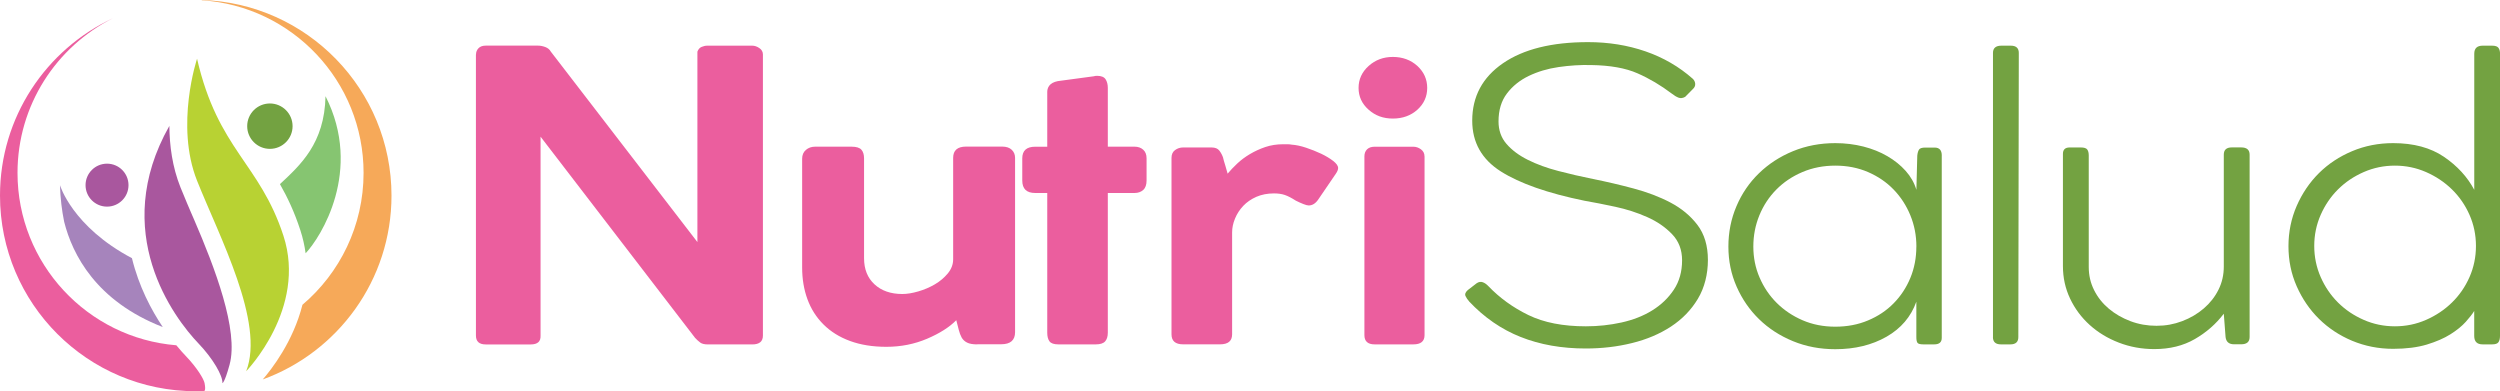 <?xml version="1.0" encoding="UTF-8"?><svg id="Layer_2" xmlns="http://www.w3.org/2000/svg" width="535.38" height="83.78" viewBox="0 0 535.38 83.78"><g id="Layer_1-2"><path d="M42.2,12.58s-4.74,14.22,0,26.12c4.74,11.9,14.57,30.4,10.52,40.8,0,0,13.06-13.41,7.98-29.01-5.09-15.6-13.99-18.38-18.5-37.91Z" style="fill:#b8d233;"/><path d="M69.71,20.61c-.21,10.13-5.41,14.75-9.76,18.82,1.59,2.79,3.1,5.95,4.37,9.87.55,1.68.91,3.33,1.13,4.94,3.22-3.39,12.34-17.71,4.26-33.64Z" style="fill:#86c571;"/><path d="M47.63,82.05s.45,0,1.53-3.94c2.02-7.34-3.21-20.92-7.57-31.02-.23-.54-.46-1.07-.69-1.59-.3-.66-.58-1.32-.84-1.97-.5-1.18-.98-2.33-1.42-3.43-1.74-4.36-2.34-8.94-2.37-13.14-12.88,22.75.97,41.11,6.27,46.63,3.01,3.14,5.19,6.86,5.09,8.45Z" style="fill:#a9579e;"/><circle cx="22.92" cy="39.65" r="4.6" style="fill:#a9579e;"/><circle cx="57.8" cy="27.02" r="4.86" transform="translate(-.05 .1) rotate(-.1)" style="fill:#73a241;"/><path d="M28.26,55.29c-12.8-6.76-15.42-15.64-15.42-15.64.09,2.81.4,5.42.9,7.84,1.76,7,6.82,16.99,21.12,22.55-2.47-3.68-5.13-8.71-6.6-14.74Z" style="fill:#a684bc;"/><path d="M43.81,82.05c-.16-.87-1.61-3.3-4.02-5.81-.48-.5-1.19-1.28-2.03-2.3C18.72,72.39,3.75,56.45,3.75,37.02,3.75,22.53,12.08,9.98,24.21,3.89,9.91,10.56,0,25.06,0,41.88c0,23.14,18.77,41.9,41.92,41.9.6,0,1.19-.02,1.78-.04,0,0,.44.04.11-1.69Z" style="fill:#eb5e9e;"/><path d="M43.21,0v.06c19.35,1.25,34.65,17.32,34.65,36.96,0,11.32-5.08,21.46-13.09,28.25-1.99,7.89-6.61,13.81-8.5,15.99,16.09-5.86,27.57-21.28,27.57-39.38C83.83,19.17,65.76.68,43.21,0Z" style="fill:#f6a959;"/><path d="M101.94,11.67c0-.52.17-.96.53-1.34.35-.37.87-.56,1.57-.56h11.16c.51,0,1.03.1,1.57.3.54.2.94.53,1.19.99l31.39,40.78V11.07c.19-.52.49-.86.91-1.03.41-.17.81-.26,1.19-.26h9.64c.51,0,1.02.17,1.53.52.51.34.76.81.76,1.38v60.18c0,1.27-.76,1.9-2.29,1.9h-9.45c-.76,0-1.32-.13-1.67-.39-.35-.26-.72-.59-1.1-.99l-33.11-43.11v42.59c.06,1.27-.64,1.9-2.1,1.9h-9.64c-1.4,0-2.1-.63-2.1-1.9V11.67Z" style="fill:#eb5e9e;"/><path d="M209.28,73.75c-.95,0-1.69-.13-2.19-.39-.51-.26-.89-.62-1.15-1.08-.25-.46-.46-1.01-.62-1.64-.16-.63-.33-1.32-.53-2.07-1.46,1.49-3.55,2.82-6.25,3.97-2.7,1.15-5.61,1.73-8.73,1.73-2.93,0-5.52-.42-7.78-1.25-2.26-.83-4.15-2.01-5.68-3.54-1.53-1.52-2.67-3.32-3.43-5.39-.76-2.07-1.14-4.34-1.14-6.81v-23.28c0-.8.27-1.44.81-1.9s1.19-.69,1.96-.69h7.82c1.02,0,1.72.22,2.1.65.38.43.57,1.05.57,1.85v21.38c0,2.36.75,4.23,2.24,5.6,1.49,1.38,3.48,2.07,5.96,2.07,1.02,0,2.16-.19,3.43-.56,1.27-.37,2.45-.88,3.53-1.51,1.08-.63,2-1.41,2.77-2.33.76-.92,1.15-1.93,1.15-3.02v-21.73c0-1.61.92-2.42,2.77-2.42h7.73c.89,0,1.57.23,2.05.69.48.46.71,1.03.71,1.72v37.33c0,1.72-.99,2.59-2.96,2.59h-5.15Z" style="fill:#eb5e9e;"/><path d="M224.26,19.78c0-1.49.99-2.33,2.96-2.5l7.06-.95c.13-.06.35-.09.67-.09.89,0,1.49.25,1.81.73.32.49.48,1.11.48,1.85v12.59h5.72c.76,0,1.38.22,1.86.65.48.43.72,1.05.72,1.85v4.74c0,.92-.24,1.6-.72,2.03-.48.43-1.1.65-1.86.65h-5.72v29.92c0,.8-.19,1.42-.57,1.85-.38.43-1.05.65-2,.65h-8.01c-.95,0-1.59-.22-1.91-.65-.32-.43-.48-1.05-.48-1.85v-29.92h-2.58c-1.85,0-2.77-.89-2.77-2.67v-4.74c0-1.67.92-2.5,2.77-2.5h2.58v-11.64Z" style="fill:#eb5e9e;"/><path d="M261.94,33.83c.06.29.22.85.48,1.68.25.83.41,1.39.48,1.68.57-.69,1.26-1.41,2.05-2.16.79-.75,1.7-1.42,2.72-2.03,1.02-.6,2.11-1.11,3.29-1.51,1.18-.4,2.46-.6,3.86-.6h.91c.29,0,.59.03.91.09.89.06,1.91.27,3.05.65,1.14.38,2.22.81,3.24,1.29,1.02.49,1.88,1.01,2.58,1.55.7.55,1.05,1.05,1.05,1.51,0,.34-.16.75-.48,1.21l-3.82,5.6c-.57.81-1.24,1.21-2,1.21-.25,0-.64-.1-1.14-.3-.51-.2-1.05-.44-1.62-.73-.89-.57-1.67-.98-2.34-1.21-.67-.23-1.45-.34-2.34-.34-1.4,0-2.66.25-3.77.73-1.11.49-2.05,1.14-2.81,1.94-.76.81-1.35,1.71-1.76,2.72-.42,1.01-.62,2-.62,2.97v21.81c0,1.44-.86,2.15-2.58,2.15h-7.92c-1.66,0-2.48-.72-2.48-2.15v-37.77c0-.75.25-1.31.76-1.68.51-.37,1.08-.56,1.72-.56h6.11c.76,0,1.32.23,1.67.69.35.46.62.98.81,1.55Z" style="fill:#eb5e9e;"/><path d="M290.94,18.83c0-1.84.72-3.41,2.15-4.7,1.43-1.29,3.16-1.94,5.2-1.94s3.85.65,5.25,1.94c1.4,1.29,2.1,2.86,2.1,4.7s-.7,3.39-2.1,4.66c-1.4,1.26-3.15,1.9-5.25,1.9s-3.77-.63-5.2-1.9c-1.43-1.26-2.15-2.82-2.15-4.66ZM305.07,33.49v38.28c0,1.32-.8,1.98-2.39,1.98h-8.3c-1.46,0-2.19-.66-2.19-1.98v-38.28c0-.63.19-1.13.57-1.51.38-.37.92-.56,1.62-.56h8.3c.57,0,1.11.19,1.62.56.51.38.76.88.76,1.51Z" style="fill:#eb5e9e;"/><path d="M314.61,64.53c-.32-.34-.57-.72-.76-1.12-.19-.4-.03-.83.48-1.29l1.91-1.47c.44-.29.87-.36,1.29-.21.41.14.81.42,1.19.82,2.42,2.53,5.28,4.6,8.59,6.21,3.31,1.61,7.41,2.41,12.31,2.41,2.61,0,5.15-.27,7.63-.82,2.48-.55,4.68-1.41,6.58-2.59,1.91-1.18,3.45-2.66,4.63-4.44,1.18-1.78,1.76-3.88,1.76-6.29,0-2.24-.71-4.11-2.15-5.6-1.43-1.49-3.21-2.72-5.34-3.66-2.13-.95-4.4-1.68-6.82-2.2-2.42-.52-4.61-.95-6.58-1.29-7.89-1.61-13.87-3.71-17.94-6.29-4.07-2.59-6.11-6.21-6.11-10.86,0-5.17,2.19-9.27,6.58-12.29,4.39-3.02,10.46-4.53,18.22-4.53,4.39,0,8.49.66,12.31,1.98,3.82,1.32,7.19,3.28,10.11,5.86.32.29.49.65.53,1.08.03.43-.14.82-.53,1.16l-1.62,1.64c-.51.29-.99.34-1.43.17-.44-.17-.92-.46-1.43-.86-2.35-1.78-4.8-3.23-7.35-4.35-2.54-1.12-5.85-1.71-9.92-1.77-2.29-.06-4.61.09-6.97.43-2.35.34-4.48.98-6.39,1.9-1.91.92-3.47,2.17-4.67,3.75-1.21,1.58-1.81,3.58-1.81,5.99,0,1.9.57,3.51,1.72,4.83,1.14,1.32,2.67,2.46,4.58,3.41,1.91.95,4.07,1.74,6.49,2.37,2.42.63,4.9,1.21,7.44,1.72,2.86.57,5.76,1.25,8.68,2.03,2.92.78,5.57,1.78,7.92,3.02,2.35,1.24,4.28,2.83,5.77,4.79,1.49,1.96,2.24,4.46,2.24,7.5s-.72,5.94-2.15,8.32c-1.43,2.39-3.36,4.37-5.77,5.95-2.42,1.58-5.2,2.76-8.35,3.53-3.15.78-6.44,1.16-9.88,1.16-5.15,0-9.8-.82-13.93-2.46-4.14-1.64-7.82-4.18-11.07-7.63Z" style="fill:#73a241;"/><path d="M415.83,33.31v39.06c0,.92-.54,1.38-1.62,1.38h-2.29c-.7,0-1.13-.11-1.29-.34-.16-.23-.24-.63-.24-1.21v-7.59c-1.15,3.22-3.28,5.72-6.39,7.5-3.12,1.78-6.78,2.67-10.97,2.67-3.24,0-6.27-.57-9.06-1.72-2.8-1.15-5.22-2.72-7.25-4.7-2.04-1.98-3.64-4.31-4.82-6.98-1.18-2.67-1.76-5.53-1.76-8.58s.57-5.92,1.72-8.62c1.14-2.7,2.75-5.06,4.82-7.07,2.07-2.01,4.5-3.59,7.3-4.74,2.8-1.15,5.82-1.72,9.06-1.72,2.1,0,4.1.25,6.01.73,1.91.49,3.63,1.18,5.15,2.07,1.53.89,2.83,1.94,3.91,3.15,1.08,1.21,1.85,2.56,2.29,4.05l.19-7.33c.06-.57.19-1.01.38-1.29.19-.29.63-.43,1.34-.43h2c1.02,0,1.53.57,1.53,1.72ZM410.4,52.8c0-2.36-.43-4.58-1.29-6.68-.86-2.1-2.05-3.94-3.58-5.52-1.52-1.58-3.36-2.83-5.48-3.75-2.13-.92-4.47-1.38-7.01-1.38s-4.9.46-7.06,1.38c-2.16.92-4.02,2.17-5.58,3.75-1.56,1.58-2.77,3.42-3.63,5.52-.86,2.1-1.29,4.33-1.29,6.68s.44,4.57,1.34,6.64c.89,2.07,2.11,3.88,3.67,5.43,1.56,1.55,3.4,2.79,5.53,3.71,2.13.92,4.47,1.38,7.01,1.38s4.88-.44,7.01-1.34c2.13-.89,3.96-2.11,5.48-3.66,1.53-1.55,2.72-3.36,3.58-5.43.86-2.07,1.29-4.31,1.29-6.73Z" style="fill:#73a241;"/><path d="M426.8,72.2V11.33c0-1.03.6-1.55,1.81-1.55h2c1.14,0,1.72.52,1.72,1.55l-.1,60.87c0,1.03-.57,1.55-1.72,1.55h-2c-1.14,0-1.72-.52-1.72-1.55Z" style="fill:#73a241;"/><path d="M441.78,57.02v-24.06c0-.92.48-1.38,1.43-1.38h2.39c.7,0,1.16.14,1.38.43.22.29.33.72.33,1.29v23.88c0,1.78.38,3.43,1.15,4.96.76,1.52,1.81,2.84,3.15,3.97,1.34,1.12,2.88,2.01,4.63,2.67,1.75.66,3.61.99,5.58.99s3.74-.33,5.49-.99c1.75-.66,3.29-1.57,4.63-2.72,1.34-1.15,2.39-2.48,3.15-4.01.76-1.52,1.14-3.17,1.14-4.96v-23.97c0-1.03.57-1.55,1.72-1.55h2c1.21,0,1.81.52,1.81,1.55v39.06c0,1.03-.6,1.55-1.81,1.55h-1.53c-1.08,0-1.69-.52-1.81-1.55l-.38-5c-1.65,2.18-3.72,4-6.2,5.43-2.48,1.44-5.38,2.15-8.68,2.15-2.67,0-5.2-.46-7.59-1.38-2.39-.92-4.47-2.18-6.25-3.79-1.78-1.61-3.18-3.49-4.2-5.65-1.02-2.15-1.53-4.47-1.53-6.94Z" style="fill:#73a241;"/><path d="M535.38,11.5v60.44c0,.57-.11,1.02-.33,1.34-.22.32-.68.47-1.38.47h-2c-1.21,0-1.81-.6-1.81-1.81v-5.35c-.38.63-.99,1.41-1.81,2.33-.83.92-1.92,1.81-3.29,2.67-1.37.86-3.05,1.59-5.06,2.2-2,.6-4.41.91-7.2.91-3.12,0-6.04-.58-8.78-1.72-2.74-1.15-5.1-2.72-7.11-4.7-2-1.98-3.59-4.31-4.77-6.98-1.18-2.67-1.76-5.53-1.76-8.58s.59-5.92,1.76-8.62c1.18-2.7,2.77-5.04,4.77-7.03,2-1.98,4.37-3.55,7.11-4.7,2.73-1.15,5.66-1.72,8.78-1.72,4.39,0,8.01.98,10.88,2.93,2.86,1.95,5.02,4.31,6.49,7.07V11.5c0-1.15.6-1.72,1.81-1.72h2c.7,0,1.16.16,1.38.48.22.32.33.73.33,1.25ZM530.23,52.67c0-2.35-.46-4.57-1.38-6.66-.92-2.09-2.18-3.91-3.77-5.46-1.59-1.55-3.43-2.78-5.53-3.7-2.1-.92-4.33-1.38-6.68-1.38s-4.58.46-6.68,1.38c-2.1.92-3.93,2.15-5.49,3.7-1.56,1.55-2.8,3.37-3.72,5.46-.92,2.09-1.38,4.32-1.38,6.66s.46,4.57,1.38,6.67c.92,2.09,2.16,3.91,3.72,5.46,1.56,1.55,3.39,2.78,5.49,3.7,2.1.92,4.32,1.38,6.68,1.38s4.58-.46,6.68-1.38c2.1-.92,3.94-2.15,5.53-3.7,1.59-1.55,2.85-3.37,3.77-5.46.92-2.09,1.38-4.32,1.38-6.67Z" style="fill:#73a241;"/></g></svg>